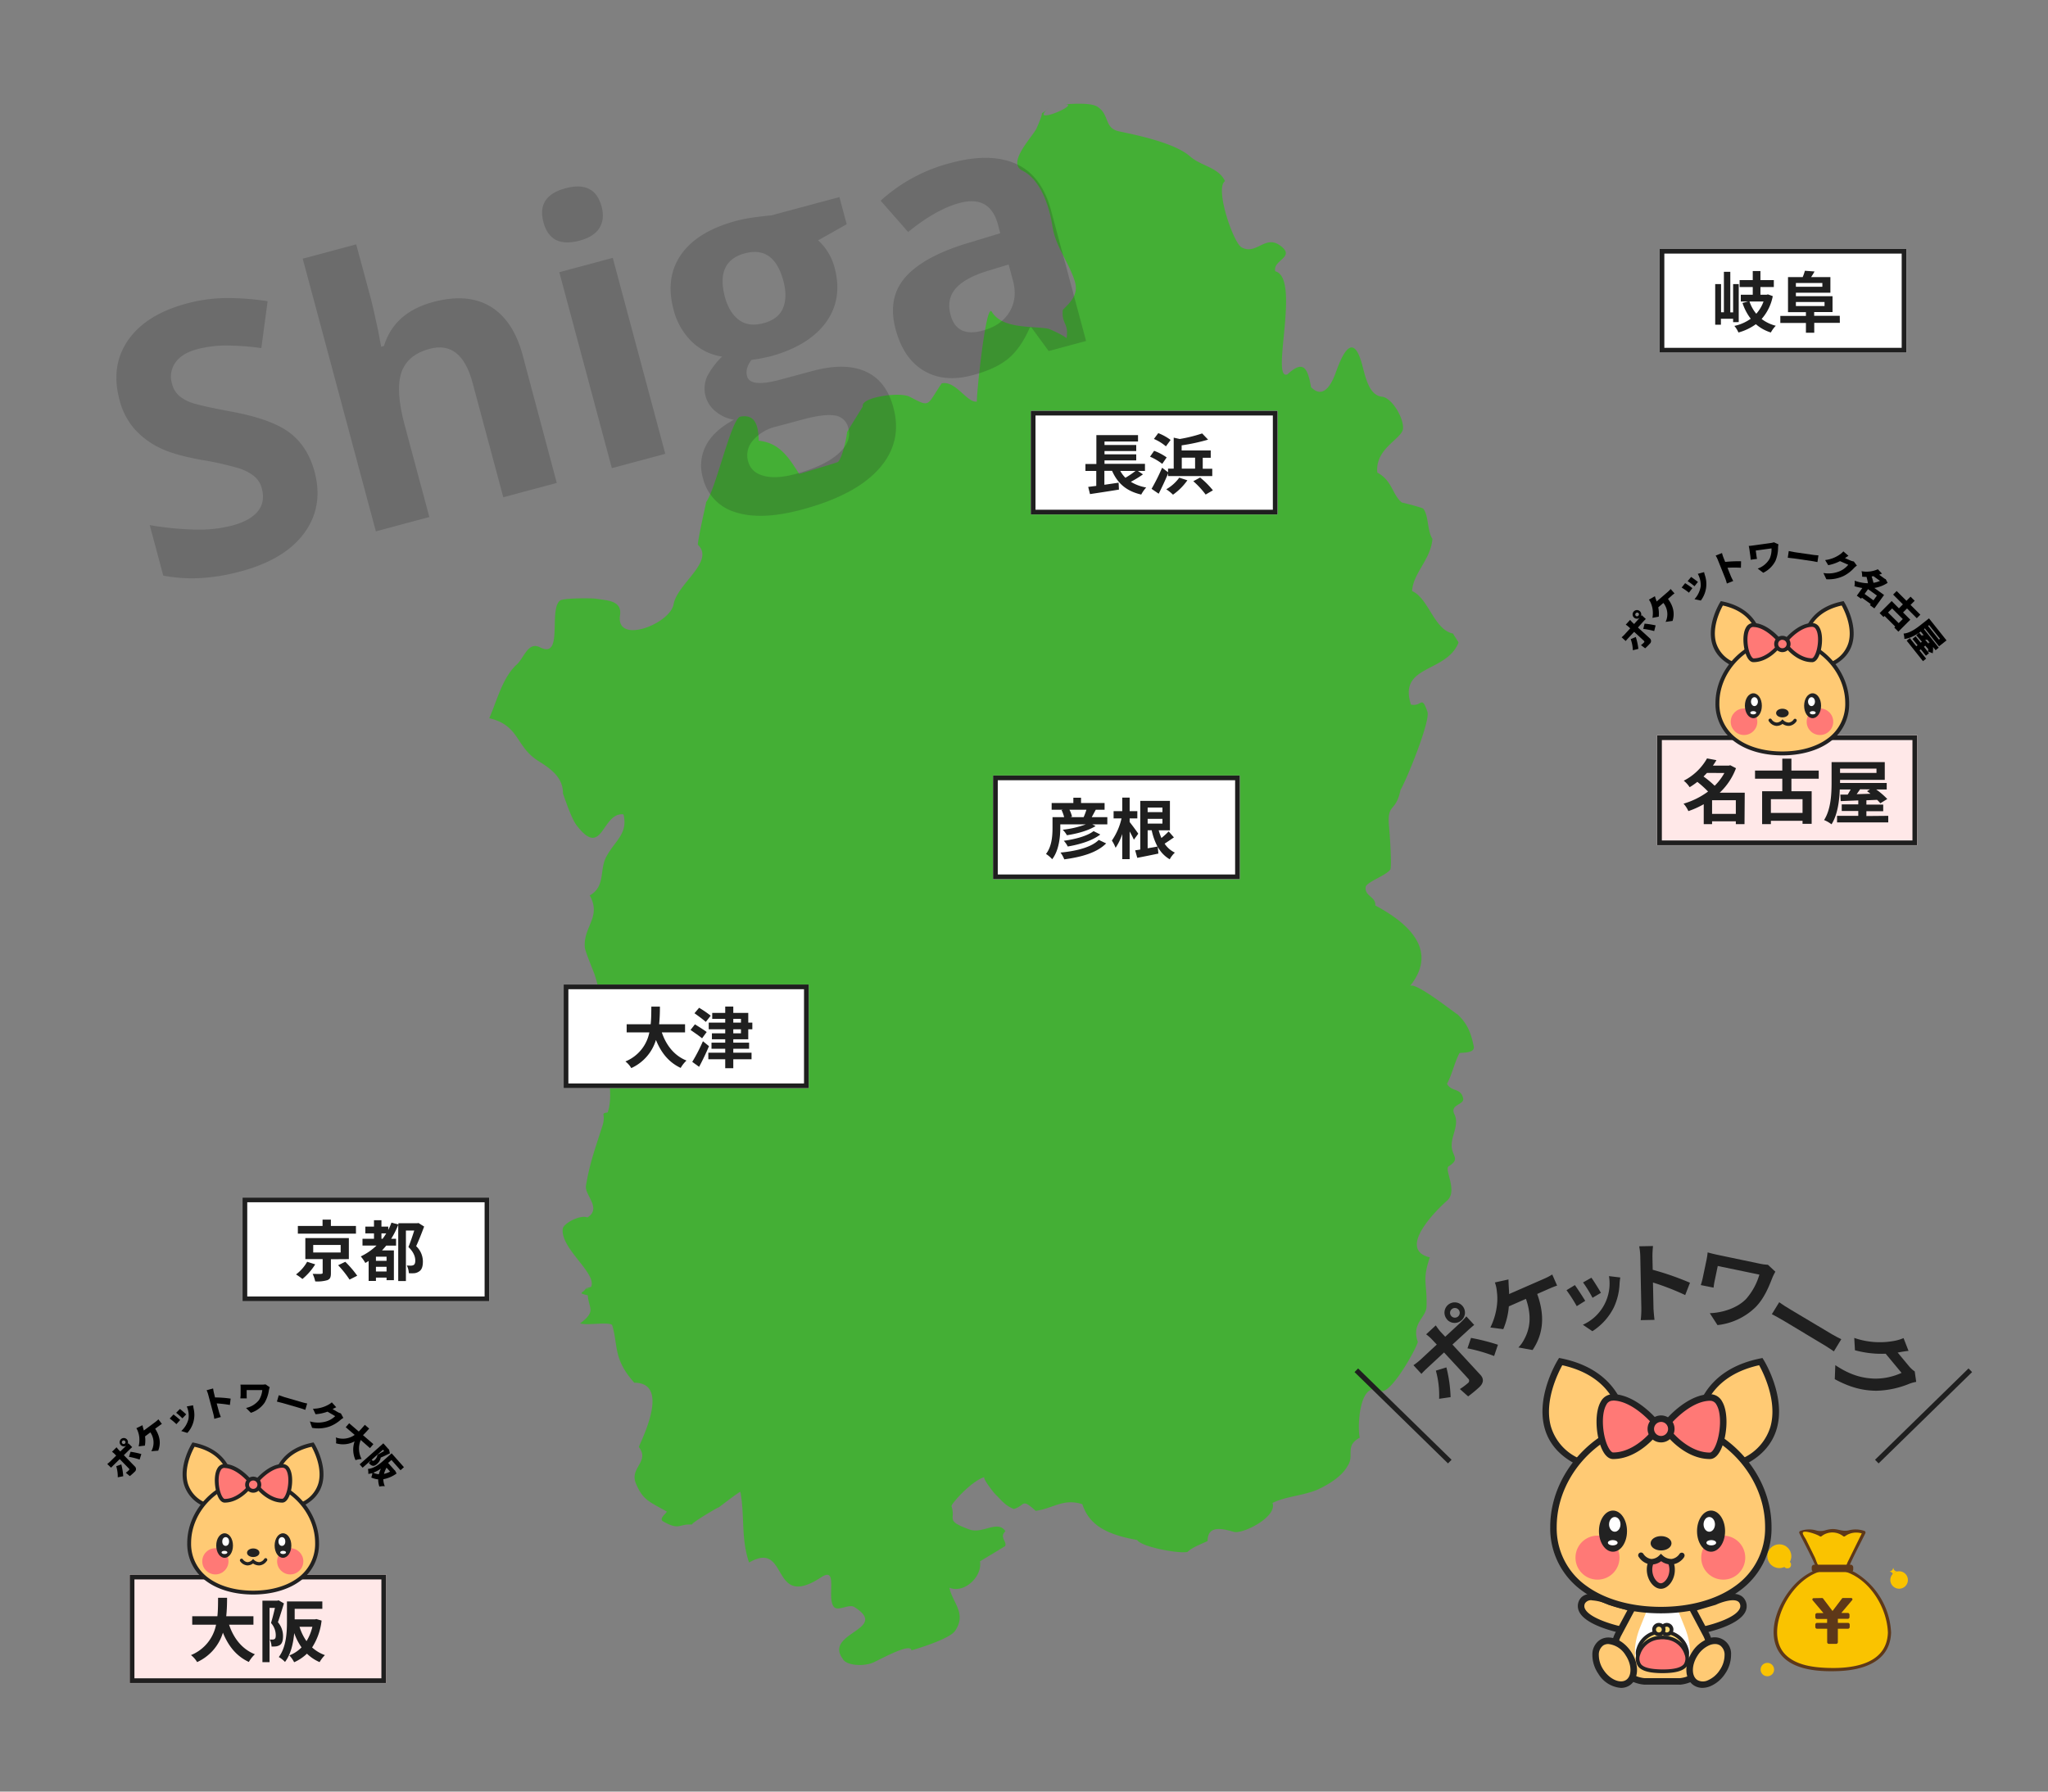 <svg xmlns="http://www.w3.org/2000/svg" viewBox="0 0 800 700"><rect x="0" y="0" width="800" height="700" fill="#808080" stroke="none"/><g id="滋賀"><path d="M575.66,408.75c-1.27-6.28-3-9.22-6.33-12.44-.47,0-16.35-12.83-18.51-11.08,11.85-14.87-2.56-25.54-13.58-31.44.19-3.53-4-3.44-3.8-7.07.07-2.05,7.84-4.48,9.66-7,.66-1.37-.28-14.53-.47-16.31-1-10.06,2.56-5.52,4.44-14.77,2.45-4.08,11.95-27.5,10.48-30.66-2.32-6.64-2.1-1.7-6.41-2.7-5-15.65,13.82-12.22,18.59-24.2,0-.32-1.94-3-2.12-3.54-7.43-1.41-9.54-13.79-16-16.6.33-7,7.25-12.2,7.94-20.39-2.11-3.21-1.43-9.24-3.62-11.81-.42-.37-5.53-1.78-8.3-2.39-3.82-3-3.64-8.51-9.62-11.71-.92-9.17,9-12.88,10-16.8.63-4.11-4.2-12.43-8.17-12.84-5.53-.58-6.64-8.94-8.14-13.85-3.71-12.05-8-.72-9.57,3.46-.86,2.3-4.15,12.58-10,6.66-1.31-7.51-3-10.79-9.22-5-6.78,2.68,5.35-37.64-4.76-40.28-1.11-4.48,8.29-5.44,1.85-10.09-5.83-4.25-9.41,4-15.09.68-3.21-1.91-10.46-23.07-6.39-25.81-2.57-5.46-9.24-5.81-13.59-9.61-5.91-5.27-20.46-8.3-27.77-9.83-5.91-1.23-3.64-6.43-8.39-9.58-2.64-1.77-9.91-1.14-13.15-1,7.56-.44-14.15,8.71-6.18,1.63A13.52,13.52,0,0,1,407,44.24c0,.64-.46,2.25-2.13,5.95-1.4,3.09-11.73,13.43-5.53,16.46,6.82,3.33,10.45,13.23,11.76,21.78,1.21,7.78,5.87,13.12,8.55,20.86,1.75,5-.51,7.95-4.48,11.73-.63,5.72,2.44,5.14,1.43,11.14-1-1.12-6.62-3.64-7.17-3.75-6.4-1.1-18,.15-22-6.6-2.39-4.06-6.21,34.48-5.81,35.08-3.86.67-8.27-8.32-13.77-7.1-6,8.78-4.26,9.54-12.53,5.22-3.8-2-19.21.13-18.31,3.83.12-.13-5.78,9.27-6.13,10-.13,2-1.81,9.92-3.53,11.64-.23.24-12.8,3.95-15.15,4.71-4.16-6.46-7.63-12.15-15.83-13-.09-6.35-1.6-10.5-7.27-9.38-3.56,1.22-9.44,28.08-13.22,33.29-1,4.74-2.77,12.27-3.32,16.7,6.88,6.51-8,15.21-9.44,23.29-1.34,7.7-22.63,15.93-20.93,4.38.9-5.93-5-5.82-9.55-6.56-1.43-.22-12.53-.31-13.88.74-4.57,3.56,1.47,23-7.81,18.27-4.67-2.38-6.21,4.09-9.09,6.71-5.55,5.05-7.66,13.94-10.75,21,11.9,2.74,10.19,11,19.08,16.63,4.65,2.93,9.82,6.35,9.71,12.77.82,2.21,3.27,9.71,5.29,12.37,10.28,13.53,9.82-5.13,18.34-4.22,1.91,7.56-3.38,10.32-6.7,16.56-2.74,5.13-.25,11.63-6.45,15.11,4.65,8.51-2.54,12.07-1.94,20.25.12,1.63,3.12,8.66,3.83,10.7,2.38,6.89,2.49,14.42,4.94,21.83,6.93,8.3,4-.45,1.11,13.43-1.15,5.56,1.25,11.74-.93,18.56-3.21.54-.53.51-2.07,5.28-2.92,9.08-5,14.72-6.44,23.43-.59,3.53,6.32,8.81.56,12.36-2.46-1.13-8.57,1.79-9.56,4.11-1.43,7.77,13.48,17.65,11,23a20.18,20.18,0,0,1-2.35.61c1.75.17,2.85.19.23.19a4,4,0,0,1-1.41,1.28c-.07.17-.13.35-.2.51a13.06,13.06,0,0,0,2.45.68c.36,5.26,3.43,6.17-3,11,2.91.88,10.81-.68,12.49.6,2.47,7.92.25,13.15,8.67,22.58,13.56,0,4,19.95,1.77,25.09,4.46,5.81-3.78,8.1-1.1,14.35s4.8,6.87,12,10.87c.22.5-3.31,2.79-1.41,3.86,6.5,3.7,6,.9,11.27,1.25.09-.93,11.66-7.63,10.35-6.63,1.39-1,7.71-5.92,8.56-6.18,1.76,9.17.18,18.36,3.41,27.64,15.83-9.11,8,18.94,28.09,5.81,6.93-4.61,2.09,7.82,5,11.46,1.61,2,5.86-1.22,8,.11,14.11,8.78-12,10-4.52,20.22,1.3,2.69,8.14,3.11,11.91,1.48,2.44-1.06,14.69-7.92,14.92-4.77,2.61-.71,15-4.51,17.08-7.62,4.62-6.86-1-10.83-2.22-16.84,5.89,2.41,13-4.54,11.92-10.3,0,0,10.32-6.22,9.86-6,.77-1.76-2.41-3.46.1-5.79-3.16-4.58-8.88,1.23-14.07-.67-9.75-3.58-5.18-3.82-7-9.08-.27-.77,7.83-10,12.93-11.4-1.1.15,3.46,6,4.21,6.73,2.36,2.29,3.7,4.36,7.22,5.75,4.59-1.41,2.87-4.4,8.52.72,6.71-.86,10.72-5,18.22-2.61,2.61,7.83,8.77,11.74,21.42,14,1.59,2.66,16,5.4,19.65,4.67,2.13-2,5.5-3.1,7.88-4.28-.05-6.86,6.94-4.42,10.35-3.55s16.92-5.81,15-11.32c5.35-2.67,12.41-2.82,18.07-5.43,4-1.86,9.27-5.19,11.22-9,2.93-4.16-1.29-7.77,4.8-11.08-1-3.53-.4-22.76,8-18.29,3.78,2,13.81-15.93,14.68-19.1-2.63-7.25,3.25-9.57,3.38-13.76.31-9.3-1.81-10.19,1.3-19.28-12.77-3.06,2-18,6.73-22.17,4.34-3.82-1.25-12.18.63-13.41,5.15-3.32.57-3.88,1.24-9.35.39-3.52,2.78-7.36,1-11-1.94-3.85,3.92-3.63,3.42-6.17-.84-4.19-4.53-2.46-6.31-5.72,2.17-4.13,2.71-7.79,4.86-12C571.16,411.18,576.37,411.62,575.66,408.75Z" fill="#44af35"/><g id="名古屋"><g id="長方形_1330-4" data-name="長方形 1330-4"><rect x="647.27" y="287.25" width="101.69" height="43.02" fill="#ffe8e8"/><rect x="648.24" y="288.23" width="99.73" height="41.07" fill="#ffe8e8" stroke="#1f1f1f" stroke-width="1.84"/></g><g id="弘前" style="isolation:isolate"><g style="isolation:isolate"><path d="M681.45,322h-3.39v-1.1h-9.28V322h-3.26v-7.78a34.76,34.76,0,0,1-6,2.69,10.45,10.45,0,0,0-1.89-2.9,30.54,30.54,0,0,0,9.58-4.74,38.16,38.16,0,0,0-4.19-3.78,26.58,26.58,0,0,1-3,2.08,11.15,11.15,0,0,0-2.3-2.54,21.85,21.85,0,0,0,9.09-8.71l3.67.69c-.41.71-.88,1.42-1.37,2.13h6.22l.54-.16,2.25,1.17a25.38,25.38,0,0,1-6.35,9.56h9.77Zm-14.67-20c-.44.46-.88.93-1.34,1.39a38.65,38.65,0,0,1,4.35,3.62,21.39,21.39,0,0,0,3.8-5Zm11.28,16v-5.34h-9.28V318Z" fill="#1f1f1f"/><path d="M699.77,304.25v4.9h7.91v12.73h-3.56V320.7H691.75V322h-3.42V309.15h7.88v-4.9H685.56v-3.18h10.65v-4.65h3.56v4.65h10.67v3.18Zm4.35,8H691.75v5.37h12.37Z" fill="#1f1f1f"/><path d="M737.6,318.76v2.57h-20v-2.57h8.29v-1.89h-6.46v-2.58h6.46v-1.56l-6.87.28-.14-2.55,2.88,0c.38-.63.79-1.34,1.17-2h-4.27c-.16,4.46-.87,9.94-3.23,13.61a12.44,12.44,0,0,0-2.9-1.67c2.71-4.22,2.93-10.38,2.93-14.73v-7.91h20.78v6.95H718.77v1.21H737v2.54h-4.11a29.93,29.93,0,0,1,4.33,3.72l-2.71,1.67a14.9,14.9,0,0,0-1.26-1.34l-4.19.17v1.69h6.57v2.58h-6.57v1.89Zm-18.83-18.45V302H733v-1.69Zm7.83,8.07c-.44.66-.91,1.31-1.34,1.92l5.39-.17a15.18,15.18,0,0,0-1.34-1l1.17-.71Z" fill="#1f1f1f"/></g></g></g><g id="グループ_1737" data-name="グループ 1737"><g id="グループ_1736" data-name="グループ 1736"><g id="グループ_1737-2" data-name="グループ 1737"><g id="立ち"><path d="M687.55,251.31s.34-12.49-15-15.59c0,0-10.14,16.32,4,23.56Z" fill="#ffca74"/><path d="M676.63,260.17l-.42-.21c-3.91-2-6.4-4.87-7.41-8.52-2.11-7.58,2.9-15.78,3.12-16.12l.28-.45.52.1c8.21,1.66,12,6,13.76,9.35a15.51,15.51,0,0,1,1.83,7v.38ZM673,236.58c-1,1.79-4.34,8.49-2.68,14.46a12,12,0,0,0,6.23,7.34l10.28-7.46C686.7,248.9,685.66,239.4,673,236.58Zm14.6,14.73Zm0,0Z" fill="#222"/><path d="M704.81,251.31s-.34-12.49,15-15.59c0,0,10.14,16.32-4,23.56Z" fill="#ffca74"/><path d="M715.73,260.17l-11.67-8.46v-.38c0-.13-.18-13.17,15.59-16.36l.52-.1.28.45c.21.34,5.23,8.54,3.12,16.12-1,3.65-3.51,6.52-7.41,8.52Zm-10.15-9.25,10.28,7.46a12,12,0,0,0,6.23-7.34c1.66-6-1.69-12.67-2.68-14.46C706.7,239.4,705.66,248.9,705.58,250.92Z" fill="#222"/><path d="M721.56,274.73c0,12.77-11.35,19.64-25.35,19.64s-25.34-6.87-25.34-19.64,11.35-25,25.34-25S721.56,262,721.56,274.73Z" fill="#ffca74"/><path d="M696.21,295.13c-7.22,0-13.75-1.84-18.36-5.17a18.09,18.09,0,0,1-7.74-15.23c0-13.73,12.2-25.77,26.1-25.77s26.11,12,26.11,25.77A18.09,18.09,0,0,1,714.58,290C710,293.29,703.44,295.13,696.21,295.13Zm0-44.65c-13.09,0-24.58,11.33-24.58,24.25a16.63,16.63,0,0,0,7.11,14c4.36,3.15,10.57,4.88,17.47,4.88s13.12-1.73,17.48-4.88a16.63,16.63,0,0,0,7.11-14C720.8,261.81,709.31,250.48,696.21,250.48Z" fill="#222"/><ellipse cx="696.25" cy="278.6" rx="2.03" ry="1.25" fill="#222"/><path d="M696.25,280.29c-1.38,0-2.46-.74-2.46-1.69s1.08-1.69,2.46-1.69,2.46.74,2.46,1.69S697.63,280.29,696.25,280.29Zm0-2.51c-.91,0-1.59.44-1.59.82s.68.82,1.59.82,1.59-.43,1.59-.82S697.16,277.78,696.25,277.78Z" fill="#222"/><circle cx="681.26" cy="281.99" r="5.19" fill="#ff7976"/><circle cx="710.92" cy="281.99" r="5.19" fill="#ff7976"/><path d="M694.06,283.62h-.18a3.87,3.87,0,0,1-2.83-1.72.65.65,0,1,1,1-.8A2.62,2.62,0,0,0,694,282.3a2.73,2.73,0,0,0,1.82-.76l.45-.47.47.45a3.13,3.13,0,0,0,2.06.78,2.67,2.67,0,0,0,1.87-1.21.66.66,0,0,1,.92-.12.66.66,0,0,1,.12.92,4,4,0,0,1-2.82,1.72,4.1,4.1,0,0,1-2.58-.78A3.86,3.86,0,0,1,694.06,283.62Z" fill="#222"/><ellipse cx="708.05" cy="275.74" rx="2.87" ry="4.42" fill="#222"/><path d="M708.05,280.6c-1.86,0-3.31-2.14-3.31-4.86s1.45-4.86,3.31-4.86,3.31,2.14,3.31,4.86S709.9,280.6,708.05,280.6Zm0-8.84c-1.32,0-2.44,1.82-2.44,4s1.12,4,2.44,4,2.43-1.82,2.43-4S709.37,271.76,708.05,271.76Z" fill="#222"/><ellipse cx="707.62" cy="274.14" rx="1.35" ry="1.74" fill="#fff"/><ellipse cx="708.1" cy="278.48" rx="1.15" ry="0.63" fill="#fff"/><ellipse cx="684.91" cy="275.74" rx="2.87" ry="4.42" fill="#222"/><path d="M684.91,280.6c-1.86,0-3.31-2.14-3.31-4.86s1.45-4.86,3.31-4.86,3.31,2.14,3.31,4.86S686.77,280.6,684.91,280.6Zm0-8.84c-1.32,0-2.44,1.82-2.44,4s1.12,4,2.44,4,2.44-1.82,2.44-4S686.23,271.76,684.91,271.76Z" fill="#222"/><ellipse cx="685.33" cy="274.14" rx="1.35" ry="1.74" fill="#fff"/><ellipse cx="684.86" cy="278.48" rx="1.15" ry="0.63" fill="#fff"/><path d="M698,249.92s4.72-5.66,9.8-5.74S711,258,707.78,258c-5.38,0-9.46-5.1-9.46-5.1Z" fill="#ff7976"/><path d="M707.78,258.72c-5.68,0-9.88-5.16-10-5.38l-.14-.17-.41-3.49.21-.25c.2-.24,5-5.93,10.38-6a3.2,3.2,0,0,1,2.9,1.73c1.69,2.87,1.11,8.9-.56,11.83-.82,1.44-1.72,1.74-2.33,1.74Zm-8.72-6.18c.72.84,4.3,4.66,8.72,4.66h0c.22,0,.59-.26,1-1,1.43-2.5,2-7.94.58-10.29a1.69,1.69,0,0,0-1.57-1c-4.1.06-8.07,4.17-9,5.22Z" fill="#222"/><path d="M694.73,249.92s-4.72-5.66-9.8-5.74-3.18,13.78,0,13.78c5.38,0,9.46-5.1,9.46-5.1Z" fill="#ff7976"/><path d="M684.93,258.72h0c-.61,0-1.5-.3-2.33-1.74-1.67-2.93-2.25-9-.56-11.83a3.22,3.22,0,0,1,2.9-1.73c5.37.08,10.18,5.77,10.38,6l.21.25-.41,3.49-.14.17C694.81,253.56,690.61,258.72,684.93,258.72Zm0-13.77a1.66,1.66,0,0,0-1.52,1c-1.39,2.35-.86,7.79.57,10.29.41.72.79,1,1,1h0c4.44,0,8-3.82,8.73-4.66l.28-2.37c-1-1-4.93-5.16-9-5.22Z" fill="#222"/><circle cx="696.25" cy="251.62" r="2.42" fill="#ff7976"/><path d="M696.25,254.8a3.19,3.19,0,1,1,3.18-3.18A3.19,3.19,0,0,1,696.25,254.8Zm0-4.84a1.66,1.66,0,1,0,1.66,1.66A1.66,1.66,0,0,0,696.25,250Z" fill="#222"/></g></g><path d="M639.83,245.18l4.63,4.23a1.39,1.39,0,0,1-.06,2.15,20.57,20.57,0,0,1-1.76,1.74L641,252.06a9.23,9.23,0,0,0,1.15-1c.24-.26.25-.43,0-.68s-3.27-3-3.81-3.51L636,249.35c-.29.31-.7.78-.95,1.11L633.45,249a14.53,14.53,0,0,0,1.07-1l2.29-2.51-.68-.63a9.85,9.85,0,0,0-1.07-.8l1.71-1.87a9.87,9.87,0,0,0,.89,1l.67.62,2-2.25.24-.26a1.69,1.69,0,1,1,.31-.38c.16-.21.31-.4.41-.56l1.61,1.48c-.35.33-.78.78-1.06,1.08Zm-.84,3.7a24.28,24.28,0,0,1,1,4.64l-2.16.54a14.15,14.15,0,0,0-.84-4.34Zm1-8.35a.68.68,0,1,0-1-.91.69.69,0,0,0,0,1A.68.68,0,0,0,640,240.53Zm2.43,3.14a33.57,33.57,0,0,1,4.31.68l-.56,2.22a28.79,28.79,0,0,0-4.28-.85Z"/><path d="M651.5,231.24a10.52,10.52,0,0,0,1.1-1.11l1.5,1.72c-.48.34-1,.77-1.21,1L651.56,234c2.11,2.83,2.72,5.66,1.78,8.6l-2.72.38a6,6,0,0,0,.54-1.57,7.07,7.07,0,0,0-1.4-5.84l-2,1.73a12.4,12.4,0,0,1,.19,3.64l-2.46.46a10.56,10.56,0,0,0,0-3.68,9.28,9.28,0,0,0-.59-2,6.36,6.36,0,0,0-.79-1.42l2.34-1.35c.1.4.3,1,.4,1.26s.18.5.28.8Z"/><path d="M661.09,229.8l-1.35,1.77a25.92,25.92,0,0,0-2.84-2l1.35-1.72A33,33,0,0,1,661.09,229.8Zm2.17-2.43-1.35,1.69a25.66,25.66,0,0,0-2.67-2l1.36-1.65C661.17,225.8,662.73,226.94,663.26,227.37Zm2.4-3.83c.12.56.22.89.32,1.22a10.7,10.7,0,0,1-1.59,9.88l-2.49-.53a9.59,9.59,0,0,0,2.43-5,9.12,9.12,0,0,0-1.12-4.91Z"/><path d="M680.05,221.83a46,46,0,0,0-5.25,0l1.32,3.29c.14.35.63,1.33.92,1.88l-2.49,1a15.53,15.53,0,0,0-.62-2L671,218.68a9.28,9.28,0,0,0-.82-1.6l2.48-1a14.42,14.42,0,0,0,.54,1.72l.7,1.75a48.65,48.65,0,0,1,6.21-.25Z"/><path d="M694.7,212.68a9.26,9.26,0,0,0-.14,1.12,13.6,13.6,0,0,1-1,5.3,10.47,10.47,0,0,1-4.79,4.69l-2.17-1.64a8.64,8.64,0,0,0,4.68-3.89,9.12,9.12,0,0,0,.72-4l-6.16.85.28,2c0,.2.11.78.23,1.25l-2.51.34a12.65,12.65,0,0,0-.09-1.27l-.4-2.87a10.8,10.8,0,0,0-.25-1.26c.49,0,1.18-.11,1.85-.2l6.43-.89a9.79,9.79,0,0,0,1.57-.33Z"/><path d="M698.73,215.31c.55.12,1.72.35,2.41.45l7.45,1.08c.63.09,1.33.13,1.74.16l-.39,2.61c-.36-.07-1.13-.25-1.71-.33l-7.44-1.09c-.8-.12-1.86-.23-2.44-.27Z"/><path d="M725.35,221a6.17,6.17,0,0,0-1,.81,14.33,14.33,0,0,1-4.06,3.17,13.72,13.72,0,0,1-6.87,1.34l-1.16-2.44a11.48,11.48,0,0,0,6.62-.81,8.87,8.87,0,0,0,3.1-2.41l-3.23-1.42a17.31,17.31,0,0,1-4.6,1.59l-1.21-2a12.7,12.7,0,0,0,5.77-2.2,7.06,7.06,0,0,0,1.35-1.2l2,1.74a14.34,14.34,0,0,0-1.35.9l2.09.91a5.52,5.52,0,0,0,1.35.4Z"/><path d="M732.18,237.71l-1.74-1.25.32-.44-3.46-2.5-.3.43-1.68-1.21,2.16-3a20,20,0,0,1-3.09-.7,7.15,7.15,0,0,0,.08-2.16,15.82,15.82,0,0,0,5.2,1,21.35,21.35,0,0,0-.56-2.49,16.63,16.63,0,0,1-1.71-.07,6.74,6.74,0,0,0-.24-2.14,10.71,10.71,0,0,0,6.38-.77l1.61,1.71c-.37.17-.74.3-1.11.43l2.25,1.62.33.13.73,1.43a13.27,13.27,0,0,1-5.18,2l3.79,2.74Zm-.36-3.15,1.35-1.87-3.46-2.5-1.35,1.87Zm0-9.44-.71.12a21.4,21.4,0,0,1,.71,2.47,10,10,0,0,0,2.55-.75Z"/><path d="M744.93,237.73l-1.55,1.56,2.83,2.83-4.66,4.68-1.6-1.61.37-.37-4.16-4.15-.41.41-1.52-1.52,4.7-4.72,2.84,2.85,1.55-1.56-3.82-3.82,1.38-1.39,3.83,3.82,1.61-1.61,1.6,1.6-1.61,1.61,3.82,3.82-1.38,1.39Zm-1.66,4.14-4.16-4.15-1.6,1.6,4.16,4.15Z"/><path d="M752.39,257.33l-1.22,1-6.36-8,1.22-1,2.53,3.17.5-.4-2-2.47,1.22-1,2,2.48.46-.37-2.2-2.54,1.16-1,.9,1.09.83-.11-1.13-1.42c-1.84,1.32-4.22,2.7-6.39,2.88a8.5,8.5,0,0,0-.33-2.09c2.5-.18,5-2.05,6.73-3.41l3.2-2.54,6.85,8.61-2.93,2.32-5.54-7-.28.22-.06.05,5.77,7.25-1.22,1-1-1.26a13,13,0,0,1-.13,2.45l-1.88-.71a6.16,6.16,0,0,0,.15-.88l-1.18-1.38-.53.42,2,2.51-1.22,1-2-2.51-.51.41Zm.46-7.37-.83,0,1.34,1.57c0-.18,0-.36,0-.54l.5.2Zm.71-5.72-.41.33,4.25,5.34.41-.32Z"/></g></g><g id="長浜"><g id="長方形_1330-4-2" data-name="長方形 1330-4"><rect x="402.65" y="160.5" width="96.42" height="40.5" fill="#fff"/><rect x="403.57" y="161.42" width="94.56" height="38.66" fill="none" stroke="#1f1f1f" stroke-width="1.84"/></g><g id="弘前-2" data-name="弘前" style="isolation:isolate"><g style="isolation:isolate"><path d="M446.47,185.34a41.9,41.9,0,0,1-4.74,2.91,17.14,17.14,0,0,0,6,2.22,13.59,13.59,0,0,0-1.94,2.76c-5.82-1.34-9.25-4.41-11.39-9.28h-3v5.46l5.56-.82.13,2.7c-3.94.65-8.19,1.29-11.31,1.76l-.7-2.81c.93-.11,2-.26,3.15-.39V184H424v-2.71h4.27V170h16.27v2.5H431.45v1.36h12.39v2.37H431.45v1.29h12.39v2.37H431.45v1.34h15.8V184h-2.76ZM437.61,184a12.13,12.13,0,0,0,2,2.68,35.81,35.81,0,0,0,3.95-2.68Z" fill="#1f1f1f"/><path d="M454,181.24a21.68,21.68,0,0,0-4.77-2.81l1.6-2.29a20.47,20.47,0,0,1,4.9,2.58Zm2.32,3.66c-1.11,2.68-2.45,5.54-3.71,8L449.83,191a78.91,78.91,0,0,0,4.12-8.25l2.32,1.78V183.1h2.21V171l2.35.52a57.39,57.39,0,0,0,8.76-2.17l2.32,2.42A73.83,73.83,0,0,1,461.58,174v2h11.36v2.86h-3.12v4.28h3.72V186H456.27Zm-.88-10.51a18.55,18.55,0,0,0-4.69-2.89l1.7-2.27a20.41,20.41,0,0,1,4.82,2.66Zm8.38,13.27a23.07,23.07,0,0,1-5.62,5.62,17.12,17.12,0,0,0-2.63-2.11,16.22,16.22,0,0,0,5.08-4.54Zm-2.19-4.56h5.2v-4.28h-5.2Zm7.16,3.48a31.73,31.73,0,0,1,5,5l-2.84,1.65a32.17,32.17,0,0,0-4.82-5.21Z" fill="#1f1f1f"/></g></g></g><g id="mie" opacity="0.2" style="isolation:isolate"><g style="isolation:isolate"><path d="M122.86,184.25q3.63,13.56-4,24T93.77,223.32q-16,4.29-30,1.57l-5.28-19.72a121.34,121.34,0,0,0,18.86,1.77,52,52,0,0,0,13.33-1.6q7-1.86,10-5.54t1.6-8.94a9,9,0,0,0-3-4.8,18.89,18.89,0,0,0-6-3.12,126.91,126.91,0,0,0-14.8-3.3q-10.33-1.86-16-4.6a32.19,32.19,0,0,1-9.81-7.28,27.26,27.26,0,0,1-6-11.59q-3.57-13.29,3.4-23.3t22.86-14.28a60.85,60.85,0,0,1,15.39-2.14,104.56,104.56,0,0,1,16.22,1.23L102.08,136a103.65,103.65,0,0,0-14.49-1,44.5,44.5,0,0,0-10.65,1.46q-6,1.62-8.49,5.29a9.56,9.56,0,0,0-1.26,8.19,9.33,9.33,0,0,0,2.62,4.55A14.91,14.91,0,0,0,75,157.4q3.38,1.18,15.34,3.41,15.84,2.94,22.85,8.29T122.86,184.25Z" fill="#1d1e1e"/><path d="M217.49,188.68l-20.89,5.6-12-44.72q-4.44-16.58-16.77-13.27-8.76,2.36-11.07,9.36T158.05,166l9.66,36-20.89,5.6L118.25,101.07l20.89-5.6L145,117.18q.67,2.53,2.71,12l1.17,6.29,1.1-.29q4-13.09,19.18-17.18,13.49-3.62,22.42,1.77t12.57,18.95Z" fill="#1d1e1e"/><path d="M212.27,86.8q-2.73-10.2,8.63-13.25T235,80.7q1.31,4.86-.81,8.33t-7.8,5Q215,97.08,212.27,86.8Zm47.61,90.51L239,182.91l-20.52-76.56,20.88-5.6Z" fill="#1d1e1e"/><path d="M327.9,77l2.84,10.61-11.16,6.3A21.68,21.68,0,0,1,326,104.54q3.3,12.33-3.45,21.52t-22,13.28l-3.82.8-3.17.48q-2.56,3.33-1.75,6.35,1.22,4.51,12.71,1.43l13-3.49q12.6-3.37,20.65.26T349,159.29q3.6,13.43-5.61,23.82t-30.17,16q-16,4.29-26,1a18.34,18.34,0,0,1-12.65-13.38A17,17,0,0,1,275.8,174q3.06-5.82,10.89-10a14.47,14.47,0,0,1-6.82-3A11.41,11.41,0,0,1,276.28,147a30.49,30.49,0,0,1,5.79-7.68,21.32,21.32,0,0,1-11.79-5.79A26.34,26.34,0,0,1,263.12,121q-3.36-12.53,2.95-21.56T287.52,86.3a60.27,60.27,0,0,1,7.79-1.47q4.57-.6,5.88-.66Zm-44.78,38.87q1.67,6.24,5.49,9.1t9.63,1.31q5.89-1.58,7.66-6c1.17-2.9,1.21-6.44.09-10.59Q302.28,95.92,290.92,99T283.12,115.88Zm9.11,64.36c.77,2.87,2.75,4.76,6,5.66s7.29.69,12.27-.64q11.22-3,16.77-7.8t4.11-10.13a6.17,6.17,0,0,0-5.36-5q-4.22-.63-12.09,1.48l-10.82,2.9a17,17,0,0,0-8.89,5.28A8.63,8.63,0,0,0,292.23,180.24Z" fill="#1d1e1e"/><path d="M409.64,137.16l-6.83-9.33-.54.15q-3.5,8.05-8.39,12.12T380,146.57q-11,3-19-1.65t-11.15-16.24q-3.26-12.2,3.71-20.26t24-13.3l13.17-4-.9-3.36q-3.12-11.64-15-8.45-9.18,2.47-20.09,11.33L344,78.42a64.44,64.44,0,0,1,27.46-14.77q15.4-4.14,25.42.37t13.69,18.21l13.68,51ZM394,103.34l-8,2.44q-9,2.72-12.67,6.92t-2,10.37q2.35,8.84,12.5,6.12,7.26-1.95,10.49-7.29t1.37-12.26Z" fill="#1d1e1e"/></g></g><g id="大津"><g id="長方形_1330-4-3" data-name="長方形 1330-4"><rect x="220.17" y="384.66" width="95.73" height="40.5" fill="#fff"/><rect x="221.1" y="385.58" width="93.89" height="38.66" fill="none" stroke="#1f1f1f" stroke-width="1.84"/></g><g id="弘前-3" data-name="弘前" style="isolation:isolate"><g style="isolation:isolate"><path d="M258.52,403.37c1.7,5,4.82,9.07,9.64,11a12.44,12.44,0,0,0-2.27,2.88c-4.66-2.19-7.65-5.95-9.66-10.93a17.75,17.75,0,0,1-9.64,11,9,9,0,0,0-2.29-2.6,15.44,15.44,0,0,0,9.35-11.34h-8.86V400.2h9.38c.26-2.43.23-4.77.26-6.89h3.35c0,2.12-.06,4.49-.31,6.89H267.6v3.17Z" fill="#1f1f1f"/><path d="M274.25,405.68c-1-.85-3.07-2.26-4.51-3.27l1.72-2.19c1.37.85,3.53,2.19,4.59,3Zm2.7,3.07c-1.13,2.68-2.52,5.59-3.86,8.07l-2.68-1.93a67.47,67.47,0,0,0,4.17-8.07Zm-1.24-9.48c-1-.9-3-2.37-4.43-3.38l1.81-2.14a42.39,42.39,0,0,1,4.53,3.09Zm10.73,6.78v1.34h6.18v2.39h-6.18v1.52h7.13v2.56h-7.13v3.5h-3.15v-3.5h-6.6V411.3h6.6v-1.52h-5.36v-2.39h5.36v-1.34h-5.2v-2.32h5.2v-1.58h-6.44v-2.6h6.44v-1.47h-5.08v-2.32h5.08v-2.47h3.15v2.47h5.85v3.79h1.59v2.6h-1.59v3.9Zm0-6.5h3v-1.47h-3Zm0,4.18h3v-1.58h-3Z" fill="#1f1f1f"/></g></g></g><g id="彦根"><g id="長方形_1330-4-4" data-name="長方形 1330-4"><rect x="387.9" y="303.01" width="96.42" height="40.5" fill="#fff"/><rect x="388.83" y="303.93" width="94.56" height="38.66" fill="none" stroke="#1f1f1f" stroke-width="1.84"/></g><g id="弘前-4" data-name="弘前" style="isolation:isolate"><g style="isolation:isolate"><path d="M432.55,319.27v2.81h-5.9l1.32.67c-2.86,1.8-7.27,3-11.21,3.58a9.72,9.72,0,0,0-1.63-2.14,37.54,37.54,0,0,0,9.05-2.11h-10v1.26c0,3.58-.51,8.94-3.17,12.37a11.21,11.21,0,0,0-2.42-2.06c2.35-3,2.55-7.32,2.55-10.33v-4.05h4.54a14.63,14.63,0,0,0-1-2.76l.52-.13H410.8v-2.63h8.48v-2.08h3v2.08h9.2v2.63h-3.45c-.54,1-1.11,2.06-1.57,2.89Zm-.46,10.26c-3.61,3.63-9.53,5.31-16.36,6.23a11.18,11.18,0,0,0-1.47-2.65c6.21-.59,12.08-2.06,14.94-4.95Zm-2.29-3.48c-3.07,2.39-7.89,3.86-12.71,4.69a9.11,9.11,0,0,0-1.55-2.24c4.36-.57,9.21-1.86,11.63-3.77Zm-6.5-6.78a24.9,24.9,0,0,0,1.08-2.89h-6.62a11.51,11.51,0,0,1,1,2.71l-.7.18Z" fill="#1f1f1f"/><path d="M442.92,328.08c-.36-.82-1-2.06-1.65-3.22v10.83h-2.89v-9.82a21.93,21.93,0,0,1-2.6,5.38,14.53,14.53,0,0,0-1.45-2.83,25.12,25.12,0,0,0,3.77-8.66H435v-2.84h3.38v-5.28h2.89v5.28h3v2.84h-3v1.42c.74.9,2.91,3.84,3.37,4.56Zm15.64-.9c-1.21.83-2.47,1.7-3.63,2.45a9.91,9.91,0,0,0,4,3.5,10,10,0,0,0-2,2.61,12.3,12.3,0,0,1-4.69-4.9l.26,2.66c-2.86.61-5.88,1.21-8.25,1.67l-.83-2.94c.62-.08,1.29-.18,2-.31v-19H457v11.5h-4.38a21.73,21.73,0,0,0,1.06,3,28.38,28.38,0,0,0,2.83-2.57ZM448.3,315.53v1.78h5.78v-1.78Zm5.78,6.26v-1.85H448.3v1.85Zm-5.78,9.64c1.24-.2,2.55-.43,3.84-.67a24.53,24.53,0,0,1-2.26-6.36H448.3Z" fill="#1f1f1f"/></g></g></g><g id="岐阜"><g id="長方形_1330-4-5" data-name="長方形 1330-4"><rect x="648.29" y="97.24" width="96.42" height="40.5" fill="#fff"/><rect x="649.21" y="98.16" width="94.56" height="38.66" fill="none" stroke="#1f1f1f" stroke-width="1.84"/></g><g id="弘前-5" data-name="弘前" style="isolation:isolate"><g style="isolation:isolate"><path d="M677,125.87v-1.32h-4.77v2.32H670V111h2.29v11h1.11V106.2h2.5v15.85H677V111h2.19v14.85Zm15.49-10.16a18.84,18.84,0,0,1-4.36,8.92,15.42,15.42,0,0,0,5.54,2.65,11.28,11.28,0,0,0-1.93,2.63,16.1,16.1,0,0,1-5.85-3.24,21,21,0,0,1-6.81,3.24,10,10,0,0,0-1.59-2.57,17.08,17.08,0,0,0,6.39-2.81,20.67,20.67,0,0,1-3.22-6.16l2.19-.57H680v-2.65h4.67v-3h-5.13v-2.71h5.13v-3.55h3v3.55h5.23v2.71h-5.23v3h2.44l.49-.13Zm-9.1,2.09a15,15,0,0,0,2.65,4.79,14.39,14.39,0,0,0,2.84-4.79Z" fill="#1f1f1f"/><path d="M718.69,126.15h-10V130h-3.25v-3.81h-10v-2.76h10v-1.47h-7V108.26h5.74a21,21,0,0,0,.86-2.47l3.76.28a22.13,22.13,0,0,1-1.34,2.19H715v6.11H701.52v1.37h14.31v6.18h-7.17v1.47h10Zm-17.17-15.57v1.47h10.34v-1.47Zm0,9h11.19V118H701.52Z" fill="#1f1f1f"/></g></g></g><g id="京都"><g id="長方形_1330-4-6" data-name="長方形 1330-4"><rect x="94.74" y="467.9" width="96.42" height="40.5" fill="#fff"/><rect x="95.66" y="468.82" width="94.56" height="38.66" fill="none" stroke="#1f1f1f" stroke-width="1.84"/></g><g id="弘前-6" data-name="弘前" style="isolation:isolate"><g style="isolation:isolate"><path d="M123.13,494a23.47,23.47,0,0,1-5,5.72,22.14,22.14,0,0,0-2.5-1.78,15.82,15.82,0,0,0,4.35-4.95Zm15.92-12h-22.7V479H126v-2.47h3.25V479h9.79Zm-9.79,10v5.44c0,1.54-.28,2.31-1.42,2.75a13.92,13.92,0,0,1-4.71.47,12.55,12.55,0,0,0-1-2.94c1.31,0,2.93.08,3.35,0s.56-.1.56-.44v-5.33h-6.77v-8.22h17v8.22Zm-6.91-2.63h10.72v-2.94H122.35Zm12.53,3.63a40.82,40.82,0,0,1,4.66,5.44l-3,1.52a39.76,39.76,0,0,0-4.46-5.62Z" fill="#1f1f1f"/><path d="M165.68,479.23c-.93,2.48-2.06,5.39-3.12,7.66a8.26,8.26,0,0,1,2.63,6c0,1.93-.42,3.19-1.45,3.86a3.94,3.94,0,0,1-1.8.7,13.68,13.68,0,0,1-2.24,0,7.42,7.42,0,0,0-.78-3c.62.05,1.16.05,1.63.05a2.18,2.18,0,0,0,1-.23c.49-.28.67-.9.67-1.75,0-1.42-.59-3.3-2.68-5.29.77-1.85,1.65-4.46,2.27-6.44h-3.25v19.74h-3V478.51a31.29,31.29,0,0,1-2.75,5.49h1.9v2.68h-3.84c-.54.67-1.08,1.26-1.65,1.88h4.64v11.62H151v-1h-4.15v1.31H144v-7.81c-.44.28-.88.54-1.29.77a16.14,16.14,0,0,0-1.78-2.55,23.82,23.82,0,0,0,6.16-4.25h-5.49V484h4.49v-2.11h-3.38v-2.63h3.38v-2.5H149v2.5h2.66v1.31a26.9,26.9,0,0,0,1.26-2.88l2.7.74v-.49H163l.46-.1ZM151,491h-4.15v1.63H151Zm0,5.78v-1.83h-4.15v1.83ZM149.47,484c.49-.67.95-1.37,1.41-2.11H149V484Z" fill="#1f1f1f"/></g></g></g><g id="大阪"><g id="長方形_1330-4-7" data-name="長方形 1330-4"><rect x="50.63" y="615.21" width="100.24" height="42.41" fill="#ffe8e8"/><rect x="51.59" y="616.18" width="98.31" height="40.48" fill="#ffe8e8" stroke="#1f1f1f" stroke-width="1.84"/></g><g id="弘前-7" data-name="弘前" style="isolation:isolate"><g style="isolation:isolate"><path d="M89.48,634.8c1.78,5.26,5,9.5,10.09,11.55a12.66,12.66,0,0,0-2.37,3c-4.89-2.29-8-6.23-10.12-11.44A18.61,18.61,0,0,1,77,649.4a9.62,9.62,0,0,0-2.4-2.73,16.19,16.19,0,0,0,9.8-11.87H75.09v-3.32h9.83c.27-2.54.24-5,.27-7.21H88.7c0,2.21-.06,4.7-.33,7.21H99v3.32Z" fill="#1f1f1f"/><path d="M110.91,626.48c-.71,2.3-1.6,5.24-2.35,7.34a8.32,8.32,0,0,1,2,5.43c0,1.73-.35,2.86-1.19,3.45a3.8,3.8,0,0,1-1.57.57,11.58,11.58,0,0,1-1.72.05,6.9,6.9,0,0,0-.7-2.72c.48,0,.83,0,1.18,0a1.46,1.46,0,0,0,.76-.25c.3-.21.4-.75.4-1.51a7.23,7.23,0,0,0-1.86-4.72c.54-1.7,1.11-4,1.54-5.89h-2.11v21.19h-2.78V625.4h5.86l.46-.13Zm14.71,6.7a24.28,24.28,0,0,1-3.7,10.5,14.89,14.89,0,0,0,5,3,12.89,12.89,0,0,0-2.08,2.73,16.5,16.5,0,0,1-4.94-3.3,17.47,17.47,0,0,1-5,3.35,11.42,11.42,0,0,0-1.86-2.67,13.52,13.52,0,0,0,4.75-3.13,23,23,0,0,1-2.86-5.59c-.36,3.91-1.3,8.26-3.6,11.28a10.45,10.45,0,0,0-2.42-1.92c2.94-3.94,3.18-9.71,3.18-13.87v-7.85h1.22v0h1.8l10.8,0v2.88h-10.8v4.11h7.94l.54-.11ZM117,635.61a19.76,19.76,0,0,0,2.73,5.61,19,19,0,0,0,2.29-5.61Z" fill="#1f1f1f"/></g></g></g><g id="グループ_1737-3" data-name="グループ 1737"><g id="グループ_1736-2" data-name="グループ 1736"><g id="グループ_1737-4" data-name="グループ 1737"><g id="立ち-2" data-name="立ち"><path d="M90.34,579.78s.33-12.31-14.77-15.36c0,0-10,16.09,3.94,23.22Z" fill="#ffca74"/><path d="M79.57,588.52l-.41-.21a13.43,13.43,0,0,1-7.31-8.39c-2.08-7.48,2.87-15.56,3.08-15.9l.27-.44.52.1c8.09,1.63,11.84,5.91,13.56,9.22a15.36,15.36,0,0,1,1.81,6.9v.37ZM76,565.27c-1,1.76-4.29,8.36-2.65,14.25a11.81,11.81,0,0,0,6.14,7.24l10.14-7.36C89.5,577.4,88.47,568.05,76,565.27Zm14.39,14.51Zm0,0Z" fill="#222"/><path d="M107.35,579.78s-.34-12.31,14.77-15.36c0,0,10,16.09-3.94,23.22Z" fill="#ffca74"/><path d="M118.11,588.52l-11.5-8.35v-.37c0-.13-.18-13,15.37-16.12l.51-.1.28.44c.21.34,5.15,8.42,3.08,15.9-1,3.59-3.46,6.42-7.32,8.39Zm-10-9.12,10.13,7.36a11.78,11.78,0,0,0,6.14-7.24c1.64-5.89-1.66-12.49-2.64-14.25C109.22,568.05,108.18,577.4,108.11,579.4Z" fill="#222"/><path d="M123.86,602.87c0,12.59-11.18,19.36-25,19.36s-25-6.77-25-19.36,11.19-24.65,25-24.65S123.86,590.27,123.86,602.87Z" fill="#ffca74"/><path d="M98.88,623c-7.13,0-13.56-1.81-18.11-5.1a17.85,17.85,0,0,1-7.63-15c0-13.54,12-25.41,25.74-25.41s25.73,11.87,25.73,25.41a17.83,17.83,0,0,1-7.63,15C112.43,621.17,106,623,98.88,623Zm0-44c-12.91,0-24.23,11.17-24.23,23.9a16.39,16.39,0,0,0,7,13.79c4.3,3.1,10.42,4.81,17.23,4.81s12.92-1.71,17.22-4.81a16.37,16.37,0,0,0,7-13.79C123.11,590.14,111.79,579,98.88,579Z" fill="#222"/><ellipse cx="98.91" cy="606.69" rx="2" ry="1.23" fill="#222"/><path d="M98.91,608.35c-1.36,0-2.42-.73-2.42-1.66S97.55,605,98.91,605s2.43.73,2.43,1.67S100.28,608.35,98.91,608.35Zm0-2.47c-.89,0-1.56.43-1.56.81s.67.8,1.56.8,1.57-.42,1.57-.8S99.81,605.88,98.91,605.88Z" fill="#222"/><circle cx="84.13" cy="610.03" r="5.12" fill="#ff7976"/><circle cx="113.37" cy="610.03" r="5.12" fill="#ff7976"/><path d="M96.75,611.63h-.17a3.78,3.78,0,0,1-2.8-1.69.65.65,0,0,1,1-.79,2.62,2.62,0,0,0,1.84,1.2,2.66,2.66,0,0,0,1.8-.76l.44-.46.47.44a3,3,0,0,0,2,.77,2.62,2.62,0,0,0,1.85-1.19.65.65,0,1,1,1,.79,3.89,3.89,0,0,1-2.79,1.69,4.06,4.06,0,0,1-2.54-.76A3.83,3.83,0,0,1,96.75,611.63Z" fill="#222"/><ellipse cx="110.54" cy="603.87" rx="2.83" ry="4.36" fill="#222"/><path d="M110.54,608.65c-1.83,0-3.26-2.1-3.26-4.78s1.43-4.79,3.26-4.79,3.26,2.1,3.26,4.79S112.37,608.65,110.54,608.65Zm0-8.71c-1.3,0-2.4,1.8-2.4,3.93s1.1,3.92,2.4,3.92,2.4-1.8,2.4-3.92S111.84,599.94,110.54,599.94Z" fill="#222"/><ellipse cx="110.12" cy="602.29" rx="1.33" ry="1.71" fill="#fff"/><ellipse cx="110.59" cy="606.56" rx="1.13" ry="0.62" fill="#fff"/><ellipse cx="87.73" cy="603.87" rx="2.83" ry="4.36" fill="#222"/><path d="M87.73,608.65c-1.83,0-3.26-2.1-3.26-4.78s1.43-4.79,3.26-4.79,3.27,2.1,3.27,4.79S89.56,608.65,87.73,608.65Zm0-8.71c-1.3,0-2.4,1.8-2.4,3.93s1.1,3.92,2.4,3.92,2.41-1.8,2.41-3.92S89,599.94,87.73,599.94Z" fill="#222"/><ellipse cx="88.15" cy="602.29" rx="1.33" ry="1.71" fill="#fff"/><ellipse cx="87.68" cy="606.56" rx="1.13" ry="0.62" fill="#fff"/><path d="M100.61,578.41s4.66-5.58,9.67-5.65,3.13,13.58,0,13.58c-5.3,0-9.32-5-9.32-5Z" fill="#ff7976"/><path d="M110.28,587.09c-5.6,0-9.74-5.09-9.91-5.31l-.14-.17-.4-3.43.21-.25c.2-.24,4.93-5.85,10.23-5.93a3.16,3.16,0,0,1,2.86,1.72c1.67,2.82,1.09,8.77-.56,11.65-.81,1.42-1.69,1.72-2.29,1.72Zm-8.6-6.09c.72.82,4.24,4.59,8.6,4.59h0c.21,0,.58-.26,1-1,1.4-2.46,1.93-7.82.56-10.14a1.67,1.67,0,0,0-1.54-1c-4,.06-8,4.11-8.89,5.15Z" fill="#222"/><path d="M97.42,578.41s-4.66-5.58-9.67-5.65-3.13,13.58,0,13.58c5.3,0,9.33-5,9.33-5Z" fill="#ff7976"/><path d="M87.76,587.09h0c-.6,0-1.48-.3-2.29-1.72-1.64-2.88-2.22-8.83-.55-11.65A3.19,3.19,0,0,1,87.76,572c5.3.08,10,5.69,10.24,5.93l.2.25-.4,3.43-.14.17C97.49,582,93.35,587.09,87.76,587.09Zm-.05-13.58a1.66,1.66,0,0,0-1.51,1c-1.37,2.32-.84,7.68.57,10.14.4.71.77,1,1,1h0c4.37,0,7.88-3.77,8.6-4.59l.27-2.34c-.93-1-4.85-5.09-8.89-5.15Z" fill="#222"/><circle cx="98.91" cy="580.09" r="2.39" fill="#ff7976"/><path d="M98.91,583.22a3.14,3.14,0,1,1,3.14-3.13A3.13,3.13,0,0,1,98.91,583.22Zm0-4.77a1.64,1.64,0,1,0,1.64,1.64A1.64,1.64,0,0,0,98.91,578.45Z" fill="#222"/></g></g><path d="M48.38,568.56,52.71,573a1.37,1.37,0,0,1-.18,2.11,19.39,19.39,0,0,1-1.82,1.62l-1.57-1.31a8.24,8.24,0,0,0,1.19-1c.25-.24.27-.41,0-.67s-3.06-3.14-3.57-3.65l-2.39,2.34c-.3.3-.73.74-1,1L41.9,572c.34-.27.79-.63,1.1-.93l2.39-2.35-.64-.65a8.77,8.77,0,0,0-1-.85l1.79-1.75a9.12,9.12,0,0,0,.81,1l.63.64,2.15-2.1.24-.24a1.63,1.63,0,1,1,.16-2.43,1.61,1.61,0,0,1,.16,2.07l.44-.52,1.51,1.53c-.37.3-.81.73-1.1,1Zm-1,3.6a24.23,24.23,0,0,1,.76,4.62L46,577.2a13.87,13.87,0,0,0-.59-4.32ZM48.81,564a.69.69,0,0,0,0-1,.68.68,0,0,0-1,0,.67.67,0,0,0,0,1A.69.69,0,0,0,48.81,564ZM51,567.22a32.92,32.92,0,0,1,4.21.9l-.67,2.15a27.47,27.47,0,0,0-4.17-1.06Z"/><path d="M60.73,555.55a11,11,0,0,0,1.15-1l1.36,1.79c-.49.3-1,.69-1.25.88l-1.38,1c1.89,2.92,2.3,5.75,1.19,8.58l-2.71.2a6,6,0,0,0,.64-1.51,7,7,0,0,0-1-5.84l-2.07,1.57a12,12,0,0,1-.06,3.6l-2.44.29a10.84,10.84,0,0,0,.24-3.63,9.11,9.11,0,0,0-.46-2,5.83,5.83,0,0,0-.68-1.45l2.39-1.18c.08.41.23,1,.31,1.27s.14.51.23.8Z"/><path d="M70.38,554.82l-1.48,1.62a23.56,23.56,0,0,0-2.61-2.2l1.48-1.58A32.17,32.17,0,0,1,70.38,554.82Zm2.35-2.2-1.48,1.54A25.27,25.27,0,0,0,68.81,552l1.48-1.5C70.82,550.9,72.25,552.15,72.73,552.62Zm2.69-3.55c.07.56.14.89.2,1.23a10.48,10.48,0,0,1-2.43,9.56l-2.39-.74a9.44,9.44,0,0,0,2.82-4.68,8.94,8.94,0,0,0-.66-4.92Z"/><path d="M89.8,548.94a44.65,44.65,0,0,0-5.15-.61l.92,3.38c.1.35.46,1.37.69,1.94l-2.56.7a14.57,14.57,0,0,0-.38-2l-2-7.5a9.15,9.15,0,0,0-.62-1.66l2.54-.7c.09.51.16,1.11.33,1.75L84,546a45.86,45.86,0,0,1,6.1.46Z"/><path d="M105.36,542a10.43,10.43,0,0,0-.3,1.08,13.35,13.35,0,0,1-1.72,5A10.36,10.36,0,0,1,98,552l-1.89-1.89a8.63,8.63,0,0,0,5.1-3.16,9.12,9.12,0,0,0,1.25-3.83H96.35v2c0,.2,0,.77.05,1.25H93.9c0-.46.09-.83.09-1.25v-2.86c0-.39,0-.87-.07-1.26.47,0,1.16,0,1.83,0l6.39,0a9.48,9.48,0,0,0,1.58-.11Z"/><path d="M108.9,545.13c.52.19,1.64.57,2.29.77l7.12,2.07c.61.18,1.28.3,1.68.39l-.73,2.49c-.34-.11-1.07-.4-1.62-.56l-7.13-2.07c-.76-.22-1.78-.48-2.34-.6Z"/><path d="M134.12,554a6.38,6.38,0,0,0-1,.69,14.13,14.13,0,0,1-4.34,2.65,13.34,13.34,0,0,1-6.87.53l-.86-2.51a11.29,11.29,0,0,0,6.57-.05,8.57,8.57,0,0,0,3.31-2l-3-1.75a17.18,17.18,0,0,1-4.67,1l-1-2.15a12.42,12.42,0,0,0,5.89-1.5,6.92,6.92,0,0,0,1.46-1l1.74,1.92c-.5.22-1.07.53-1.43.73l1.94,1.13a5.56,5.56,0,0,0,1.29.54Z"/><path d="M140.92,562.63a8.69,8.69,0,0,0,.33,7.43,8.28,8.28,0,0,0-2.37.44,9.82,9.82,0,0,1-.36-7.34,9.46,9.46,0,0,1-7.28.75,6.3,6.3,0,0,0-.06-2.28,7.92,7.92,0,0,0,7.37-1l-3.5-3,1.34-1.55,3.75,3.23c.86-.84,1.63-1.76,2.37-2.61l1.7,1.46c-.75.85-1.54,1.74-2.41,2.58l4.06,3.5-1.34,1.56Z"/><path d="M152.31,567.84c-1.12.54-2.56,1.24-3.58,1.66a4.14,4.14,0,0,1-1.4,2.45c-.71.63-1.27.87-1.83.73a2.09,2.09,0,0,1-.79-.42c-.18-.16-.4-.39-.63-.64a4.64,4.64,0,0,0,.77-1l-3.2,2.83-1.16-1.31,9.25-8.21,2,2.25.24.17Zm2.61,7.87a12.74,12.74,0,0,1-5.19,2.25,7.54,7.54,0,0,0,.59,2.73,7,7,0,0,0-2.13.13,8.83,8.83,0,0,1-.46-2.81,8.36,8.36,0,0,1-2.7-.73,8.05,8.05,0,0,0,.44-1.74,6.66,6.66,0,0,1-1.61.32,7,7,0,0,0-.13-1.93c2.43-.19,4.69-2,6.25-3.43l3-2.67,4.81,5.42-1.34,1.19-3.54-4-1.3,1.15,2.44,2.75.27.23Zm-9.74-5.36.2.22a.55.55,0,0,0,.32.2c.17,0,.37-.07.65-.32a3.47,3.47,0,0,0,1.11-2.07c.74-.37,1.77-1,2.59-1.43l-.46-.51ZM148,576a11.05,11.05,0,0,1,.8-2.18,14.33,14.33,0,0,1-3,1.58A5.93,5.93,0,0,0,148,576Zm3-2.56a9.6,9.6,0,0,0-1,2.43,9.87,9.87,0,0,0,2.38-.88Z"/></g></g></g><g id="カンガル"><g id="通常"><g id="グループ_1826" data-name="グループ 1826"><path id="パス_6372" data-name="パス 6372" d="M665.47,636.74s18.58-3.85,15.1-10.91c-2.17-4.13-10.87,0-10.87,0l-10.46,3.1Z" fill="#ffca74"/><path id="パス_6373" data-name="パス 6373" d="M665,638.14l-7.88-9.89,12.17-3.61c1.36-.63,9.85-4.33,12.43.6a4.9,4.9,0,0,1,.06,4.5c-2.6,5.32-14.65,8-16,8.24Zm-3.56-8.53,4.57,5.73c3.82-.89,11.89-3.38,13.51-6.72a2.32,2.32,0,0,0,0-2.23c-1.29-2.46-7.22-.35-9.19.58l-.18.07Z" fill="#222"/></g><g id="グループ_1827" data-name="グループ 1827"><path id="パス_6374" data-name="パス 6374" d="M633.14,636.75s-18.58-3.86-15.1-10.92c2.17-4.13,10.87,0,10.87,0l10.46,3.1Z" fill="#ffca74"/><path id="パス_6375" data-name="パス 6375" d="M633.64,638.14l-.76-.16c-1.36-.29-13.42-2.92-16-8.25a4.91,4.91,0,0,1,0-4.46c2.6-5,11.09-1.26,12.45-.63l12.17,3.61Zm-11.82-12.89a2.77,2.77,0,0,0-2.66,1.17,2.32,2.32,0,0,0,0,2.2c1.63,3.34,9.7,5.83,13.51,6.72l4.57-5.73L628.36,627a18.11,18.11,0,0,0-6.54-1.72Z" fill="#222"/></g><g id="グループ_1828" data-name="グループ 1828"><path id="パス_6376" data-name="パス 6376" d="M667.26,640.52a13.52,13.52,0,0,0-.94-2.18l-5.44-10.24L649.71,626v-.16l-.43.08-.44-.08V626l-11.16,2.11-5.44,10.24a12.56,12.56,0,0,0,7.52,18.1,12.31,12.31,0,0,0,2.68.51h13.67a12.76,12.76,0,0,0,11.15-16.43Z" fill="#ffca74"/><path id="パス_6377" data-name="パス 6377" d="M656.17,658.22H642.34a14,14,0,0,1-12.25-18.07,13.68,13.68,0,0,1,1-2.39L636.85,627l10.73-2v-.65l1.7.33,1.7-.33V625l10.73,2,5.73,10.78a13.68,13.68,0,0,1,1,2.39h0a14,14,0,0,1-9.31,17.5,13.3,13.3,0,0,1-2.94.57Zm-13.67-2.53h13.56a11.48,11.48,0,0,0,10.44-12.44,11.85,11.85,0,0,0-.45-2.36,11.28,11.28,0,0,0-.85-1.95l-5.15-9.71-10.77-2-10.77,2-5.16,9.71a11.24,11.24,0,0,0-.84,1.95,11.48,11.48,0,0,0,7.63,14.34A11.87,11.87,0,0,0,642.5,655.69Z" fill="#222"/></g><path id="パス_6378" data-name="パス 6378" d="M643.74,652.58c-3.54-1.05-6.2-3.89-4.64-11.6a29.57,29.57,0,0,1,1.59-5.21l2.78-6.94h11.84l2.79,6.94a30.43,30.43,0,0,1,1.59,5.21c1.55,7.71-1.11,10.55-4.65,11.6a11.41,11.41,0,0,1-3.19.42h-4.92A11.46,11.46,0,0,1,643.74,652.58Z" fill="#fff"/><g id="グループ_1829" data-name="グループ 1829"><ellipse id="楕円形_70" data-name="楕円形 70" cx="667.43" cy="649.64" rx="9.34" ry="6.45" transform="translate(-242.95 846.39) rotate(-56.42)" fill="#ffca74"/><path id="パス_6379" data-name="パス 6379" d="M665,659.47a6.1,6.1,0,0,1-3.39-1c-3.6-2.39-3.85-8.15-.56-13.11a12.86,12.86,0,0,1,5.81-4.93,6.41,6.41,0,0,1,9.33,6.19,13,13,0,0,1-2.29,7.27h0a13,13,0,0,1-5.81,4.94A8.4,8.4,0,0,1,665,659.47Zm4.93-17.13a5.66,5.66,0,0,0-2.14.45,10.38,10.38,0,0,0-4.64,4c-2.42,3.65-2.49,8.05-.15,9.6a4.42,4.42,0,0,0,4.15.12,10.52,10.52,0,0,0,4.64-4h0a10.47,10.47,0,0,0,1.87-5.83,4.44,4.44,0,0,0-1.73-3.77,3.52,3.52,0,0,0-2-.56Z" fill="#222"/></g><g id="グループ_1830" data-name="グループ 1830"><ellipse id="楕円形_71" data-name="楕円形 71" cx="630.74" cy="649.63" rx="6.45" ry="9.34" transform="translate(-254.05 457.26) rotate(-33.58)" fill="#ffca74"/><path id="パス_6380" data-name="パス 6380" d="M633.17,659.48a11.32,11.32,0,0,1-8.86-5.58,13,13,0,0,1-2.29-7.27,6.84,6.84,0,0,1,2.85-5.83c3.61-2.39,9-.38,12.29,4.58h0c3.29,5,3,10.71-.56,13.1A6.06,6.06,0,0,1,633.17,659.48Zm-4.91-17.14a3.59,3.59,0,0,0-2,.56,4.44,4.44,0,0,0-1.72,3.77,10.47,10.47,0,0,0,1.87,5.83c2.42,3.65,6.44,5.42,8.78,3.88s2.27-6-.15-9.6h0a9,9,0,0,0-6.79-4.44Z" fill="#222"/></g><g id="グループ_1831" data-name="グループ 1831"><path id="パス_6381" data-name="パス 6381" d="M634.44,557.79S635,537.11,609.63,532c0,0-16.78,27,6.62,39Z" fill="#ffca74"/><path id="パス_6382" data-name="パス 6382" d="M616.36,572.47l-.69-.35c-6.48-3.32-10.61-8.06-12.29-14.1-3.48-12.55,4.82-26.13,5.17-26.7l.46-.75.86.17c13.6,2.75,19.9,9.94,22.79,15.49a25.81,25.81,0,0,1,3,11.6l0,.62Zm-6.09-39.06c-1.64,3-7.2,14.06-4.45,23.94a19.84,19.84,0,0,0,10.32,12.16l17-12.36c-.13-3.35-1.86-19.07-22.9-23.74Zm24.16,24.39,0,0" fill="#222"/></g><g id="グループ_1832" data-name="グループ 1832"><path id="パス_6383" data-name="パス 6383" d="M663,557.79s-.57-20.68,24.81-25.81c0,0,16.78,27-6.62,39Z" fill="#ffca74"/><path id="パス_6384" data-name="パス 6384" d="M681.1,572.47l-19.32-14,0-.62c0-.22-.3-21.81,25.82-27.08l.86-.18.47.75c.35.57,8.65,14.15,5.16,26.7-1.68,6-5.81,10.78-12.28,14.1Zm-16.81-15.32,17,12.35a19.8,19.8,0,0,0,10.31-12.15c2.75-9.89-2.8-21-4.44-23.94C666.16,538.08,664.42,553.8,664.29,557.15Z" fill="#222"/></g><g id="グループ_1833" data-name="グループ 1833"><path id="パス_6385" data-name="パス 6385" d="M690.75,596.57c0,21.15-18.78,32.52-42,32.52s-42-11.37-42-32.52,18.79-41.41,42-41.41S690.75,575.41,690.75,596.57Z" fill="#ffca74"/><path id="パス_6386" data-name="パス 6386" d="M648.79,630.35c-12,0-22.77-3-30.42-8.56a30,30,0,0,1-12.81-25.22c0-22.73,20.2-42.67,43.23-42.67S692,573.84,692,596.57a30,30,0,0,1-12.82,25.22C671.56,627.31,660.75,630.35,648.79,630.35Zm0-73.92c-21.68,0-40.7,18.75-40.7,40.14a27.53,27.53,0,0,0,11.76,23.17c7.22,5.21,17.5,8.08,28.94,8.08s21.71-2.87,28.93-8.08a27.54,27.54,0,0,0,11.77-23.17C689.49,575.18,670.47,556.43,648.79,556.43Z" fill="#222"/></g><ellipse id="楕円形_72" data-name="楕円形 72" cx="648.85" cy="602.98" rx="4.08" ry="2.8" fill="#222"/><path id="パス_6387" data-name="パス 6387" d="M644.76,610.28a7,7,0,0,0-.4,2.35c0,3.55,2.33,6.43,4.43,6.43s4.42-2.88,4.42-6.43a6.87,6.87,0,0,0-.35-2.25l-4-1.31Z" fill="#ff7976"/><circle id="楕円形_73" data-name="楕円形 73" cx="624.02" cy="608.59" r="8.6" fill="#ff7976"/><circle id="楕円形_74" data-name="楕円形 74" cx="673.14" cy="608.59" r="8.6" fill="#ff7976"/><path id="パス_6388" data-name="パス 6388" d="M645.21,611.28h-.28a6.41,6.41,0,0,1-4.7-2.84,1.09,1.09,0,1,1,1.67-1.39l.05.07a4.4,4.4,0,0,0,3.09,2,4.52,4.52,0,0,0,3-1.27l.75-.77.78.73a5.06,5.06,0,0,0,3.4,1.3,4.49,4.49,0,0,0,3.1-2,1.08,1.08,0,0,1,1.77,1.25l0,.07a6.57,6.57,0,0,1-4.67,2.84,6.83,6.83,0,0,1-4.28-1.29A6.29,6.29,0,0,1,645.21,611.28Z" fill="#222"/><path id="パス_6389" data-name="パス 6389" d="M648.79,620.76c-2.88,0-5.51-3.58-5.51-7.51a8,8,0,0,1,.46-2.73,1.08,1.08,0,0,1,2,.75,5.83,5.83,0,0,0-.32,2c0,3.1,2,5.34,3.34,5.34s3.35-2.24,3.35-5.34a6.07,6.07,0,0,0-.3-1.89,1.08,1.08,0,1,1,2-.8.16.16,0,0,1,0,.09,7.62,7.62,0,0,1,.42,2.6C654.3,617.18,651.67,620.76,648.79,620.76Z" fill="#222"/><g id="グループ_1834" data-name="グループ 1834"><ellipse id="楕円形_75" data-name="楕円形 75" cx="668.38" cy="598.24" rx="5.48" ry="8.04" fill="#222"/><ellipse id="楕円形_76" data-name="楕円形 76" cx="667.68" cy="595.59" rx="2.23" ry="2.88" fill="#fff"/><ellipse id="楕円形_77" data-name="楕円形 77" cx="668.47" cy="602.77" rx="1.9" ry="1.04" fill="#fff"/></g><g id="グループ_1835" data-name="グループ 1835"><ellipse id="楕円形_78" data-name="楕円形 78" cx="630.07" cy="598.24" rx="5.48" ry="8.04" fill="#222"/><ellipse id="楕円形_79" data-name="楕円形 79" cx="630.77" cy="595.59" rx="2.23" ry="2.88" fill="#fff"/><ellipse id="楕円形_80" data-name="楕円形 80" cx="629.98" cy="602.77" rx="1.9" ry="1.04" fill="#fff"/></g><g id="グループ_1839" data-name="グループ 1839"><g id="グループ_1836" data-name="グループ 1836"><path id="パス_6390" data-name="パス 6390" d="M651.71,555.49s7.82-9.38,16.23-9.5,5.26,22.81,0,22.81c-8.9,0-15.65-8.44-15.65-8.44Z" fill="#ff7976"/><path id="パス_6391" data-name="パス 6391" d="M667.94,570.07c-9.41,0-16.35-8.55-16.65-8.92l-.22-.28-.68-5.77.34-.42c.34-.4,8.3-9.82,17.19-9.95a5.31,5.31,0,0,1,4.8,2.87c2.81,4.75,1.84,14.74-.93,19.58-1.36,2.39-2.84,2.89-3.85,2.89Zm-14.45-10.24c1.21,1.38,7.13,7.71,14.45,7.71h0c.35,0,1-.42,1.65-1.61,2.36-4.14,3.25-13.15.95-17a2.78,2.78,0,0,0-2.58-1.63c-6.78.1-13.36,6.91-14.93,8.65Z" fill="#222"/></g><g id="グループ_1837" data-name="グループ 1837"><path id="パス_6392" data-name="パス 6392" d="M646.34,555.49s-7.82-9.38-16.24-9.5-5.26,22.81,0,22.81c8.91,0,15.66-8.44,15.66-8.44Z" fill="#ff7976"/><path id="パス_6393" data-name="パス 6393" d="M630.11,570.07h0c-1,0-2.49-.5-3.85-2.89-2.76-4.84-3.74-14.83-.93-19.58a5.35,5.35,0,0,1,4.8-2.87c8.89.13,16.85,9.55,17.19,9.95l.34.42-.68,5.77-.23.28C646.46,561.51,639.51,570.07,630.11,570.07ZM630,547.26a2.76,2.76,0,0,0-2.53,1.62c-2.3,3.89-1.42,12.9,1,17,.68,1.19,1.3,1.62,1.65,1.62h0c7.34,0,13.24-6.33,14.45-7.71l.46-3.93c-1.57-1.74-8.15-8.55-14.93-8.65Z" fill="#222"/></g><g id="グループ_1838" data-name="グループ 1838"><circle id="楕円形_81" data-name="楕円形 81" cx="648.85" cy="558.3" r="4.01" fill="#ff7976"/><path id="パス_6394" data-name="パス 6394" d="M648.85,563.57a5.27,5.27,0,1,1,5.27-5.27h0A5.27,5.27,0,0,1,648.85,563.57Zm0-8a2.74,2.74,0,1,0,2.74,2.74h0A2.74,2.74,0,0,0,648.85,555.56Z" fill="#222"/></g></g><g id="グループ_1844" data-name="グループ 1844"><g id="グループ_1840" data-name="グループ 1840"><path id="パス_6395" data-name="パス 6395" d="M658.78,644.19a9.18,9.18,0,0,0-8.2-6.53,6.77,6.77,0,0,0-1-.08h-.35a6.9,6.9,0,0,0-1,.08,9.18,9.18,0,0,0-8.2,6.53c-1,4.06.62,6.51,9.1,6.6h.58C658.16,650.7,659.8,648.25,658.78,644.19Z" fill="#ffd974"/><path id="パス_6396" data-name="パス 6396" d="M649.57,651.52h-.45c-5-.06-7.88-.9-9.24-2.65a5.47,5.47,0,0,1-.58-4.86,9.9,9.9,0,0,1,8.81-7.06,6.92,6.92,0,0,1,1.11-.09h.35a7.08,7.08,0,0,1,1.13.09,9.91,9.91,0,0,1,8.78,7.06,5.47,5.47,0,0,1-.58,4.86c-1.36,1.75-4.29,2.59-9.21,2.64Zm-.18-1.46h.29c4.39,0,7-.72,8.08-2.08a4.06,4.06,0,0,0,.32-3.62h0a8.49,8.49,0,0,0-7.58-6,5.84,5.84,0,0,0-.93-.08h-.28a6.24,6.24,0,0,0-1,.07,8.5,8.5,0,0,0-7.61,6A4.08,4.08,0,0,0,641,648c1.05,1.35,3.69,2,8.08,2.08h.28Z" fill="#222"/></g><g id="グループ_1841" data-name="グループ 1841"><path id="パス_6397" data-name="パス 6397" d="M658.78,646.39a9.17,9.17,0,0,0-8.2-6.52,6.77,6.77,0,0,0-1-.09h-.35a6.9,6.9,0,0,0-1,.09,9.17,9.17,0,0,0-8.2,6.52c-1,4.07.62,6.52,9.1,6.61h.58C658.16,652.91,659.8,650.46,658.78,646.39Z" fill="#ff7976"/><path id="パス_6398" data-name="パス 6398" d="M649.57,653.72h-.45c-5-.05-7.88-.89-9.24-2.65a5.45,5.45,0,0,1-.58-4.85,9.93,9.93,0,0,1,8.81-7.07,10.38,10.38,0,0,1,1.11-.09h.35a8.47,8.47,0,0,1,1.13.1,9.89,9.89,0,0,1,8.78,7.06,5.45,5.45,0,0,1-.58,4.85c-1.36,1.76-4.29,2.6-9.21,2.65Zm-.18-1.45h.29c4.39,0,7-.73,8.08-2.09a4.06,4.06,0,0,0,.32-3.62h0a8.5,8.5,0,0,0-7.58-6,5.84,5.84,0,0,0-.93-.08h-.28a6.24,6.24,0,0,0-1,.08,8.49,8.49,0,0,0-7.61,6,4.06,4.06,0,0,0,.32,3.62c1.05,1.36,3.69,2,8.08,2.09h.28Z" fill="#222"/></g><g id="グループ_1842" data-name="グループ 1842"><circle id="楕円形_82" data-name="楕円形 82" cx="651.1" cy="636.7" r="1.85" fill="#ffd974"/><path id="パス_6399" data-name="パス 6399" d="M651.1,639.28a2.59,2.59,0,1,1,2.58-2.59,2.58,2.58,0,0,1-2.58,2.59Zm0-3.72a1.13,1.13,0,1,0,1.13,1.13h0a1.13,1.13,0,0,0-1.13-1.12Z" fill="#222"/></g><g id="グループ_1843" data-name="グループ 1843"><circle id="楕円形_83" data-name="楕円形 83" cx="648.04" cy="636.7" r="1.85" fill="#ffd974"/><path id="パス_6400" data-name="パス 6400" d="M648,639.28a2.59,2.59,0,1,1,2.58-2.59,2.59,2.59,0,0,1-2.58,2.59Zm0-3.72a1.13,1.13,0,0,0,0,2.26,1.12,1.12,0,0,0,1.13-1.13h0a1.13,1.13,0,0,0-1.13-1.12Z" fill="#222"/></g></g></g><path d="M738.09,637.93c0,11-10,14.39-22.28,14.39s-22.28-3.41-22.28-14.39,10-25.36,22.28-25.36S738.09,627,738.09,637.93Z" fill="#fac300"/><path d="M737.46,637.93c-.47,12.7-14.53,14.2-24.56,13.7-5-.25-10.67-1.07-14.66-4.41-4.47-3.73-4.7-9.74-3.26-15,2.72-9.91,12-20.55,23.25-18.77,11,1.74,18.91,13.91,19.23,24.5a.63.63,0,0,0,1.25,0,28.93,28.93,0,0,0-13.64-23.31c-8.63-5.08-18.21-2.08-24.59,5.07-5.38,6-10,16.29-6.35,24.27,3.94,8.52,15.78,9.24,23.86,8.94,9.82-.35,20.3-3.61,20.72-15C738.74,637.13,737.49,637.13,737.46,637.93Z" fill="#5e3819"/><ellipse cx="695.05" cy="608.03" rx="4.68" ry="4.65" fill="#fac300"/><ellipse cx="698.19" cy="611.36" rx="1.44" ry="1.43" fill="#fac300"/><ellipse cx="741.84" cy="617.32" rx="3.44" ry="3.42" fill="#fac300"/><ellipse cx="690.37" cy="652.32" rx="2.64" ry="2.62" fill="#fac300"/><path d="M741,614c-1,.27-1.17.49-1.44,1.43-.27-.94-.5-1.16-1.44-1.43.94-.27,1.17-.49,1.44-1.43C739.8,613.51,740,613.73,741,614Z" fill="#fac300"/><path d="M728.14,598.74l-6.28,12.79-.44,1H710.2l-.44-1-6.28-12.79a7.07,7.07,0,0,1,3.17-.73,7,7,0,0,1,4.58,1.67,7.12,7.12,0,0,1,9.16,0A6.93,6.93,0,0,1,725,598,7.07,7.07,0,0,1,728.14,598.74Z" fill="#fac300"/><path d="M727.6,598.43c-1.82,3.7-3.65,7.39-5.46,11.1a13.19,13.19,0,0,0-1,2.42c-1.14.69-5,0-6.3,0-1.12,0-4.16,0-4.3-.07-.67-.53-1.25-2.64-1.61-3.36l-3.45-7c-.26-.53-1.34-2-1.27-2.59.15-1.35,5.59.55,6.66,1.32a.6.6,0,0,0,.63,0,6.83,6.83,0,0,1,8.54,0,.6.6,0,0,0,.63,0,7.44,7.44,0,0,1,7.27-.88c.75.27,1.08-.93.33-1.2a10.22,10.22,0,0,0-6.16-.22c-2.53.52-3.8-.55-6.34-.54a13.06,13.06,0,0,0-2.68.47,6.17,6.17,0,0,1-3.66.07,10.13,10.13,0,0,0-6.16.22.63.63,0,0,0-.37.92c2.23,4.53,4.71,9,6.66,13.67a.64.64,0,0,0,.6.46h11.22a.65.65,0,0,0,.6-.46c2-4.66,4.43-9.14,6.66-13.67C729,598.34,728,597.7,727.6,598.43Z" fill="#5e3819"/><rect x="707.7" y="611.34" width="16.22" height="2.89" rx="0.98" fill="#5e3819"/><path d="M711.73,624.37a.51.51,0,0,1,.41.2l3.69,4.87h0l3.69-4.87a.51.51,0,0,1,.41-.2h3.17a.5.5,0,0,1,.39.83l-4.12,4.87a.08.08,0,0,0,.07.13h2.33a.69.69,0,0,1,.69.69v.92a.69.69,0,0,1-.69.69H718a.08.08,0,0,0-.08,0h0V634a.09.09,0,0,0,.09.08h3.84a.69.69,0,0,1,.69.68v.93a.69.69,0,0,1-.69.69H718a.08.08,0,0,0-.09.08v5.15a.67.67,0,0,1-.68.68h-2.8a.68.68,0,0,1-.69-.68v-5.15a.07.07,0,0,0-.08-.08H709.8a.69.69,0,0,1-.69-.69v-.93a.69.69,0,0,1,.69-.68h3.84a.08.08,0,0,0,.08-.08v-1.44h0a.08.08,0,0,0-.08,0H709.8a.69.69,0,0,1-.69-.69v-.92a.69.69,0,0,1,.69-.69h2.33a.08.08,0,0,0,.06-.13l-4.11-4.87a.5.5,0,0,1,.39-.83Z" fill="#5e3819"/><path d="M567.36,525.34l10.91,11.82c1.37,1.47,1.37,3.16-.43,4.83a51.19,51.19,0,0,1-4.35,3.6l-3.22-2.87a24.62,24.62,0,0,0,3.1-2.3,1.1,1.1,0,0,0,.1-1.79c-.85-1-8.29-9-9.39-10.21l0,0-6.46,6c-.76.7-1.73,1.64-2.37,2.37l-3.12-3.38a27.07,27.07,0,0,0,2.65-2.07l6.46-6-1.88-2a16.67,16.67,0,0,0-2.27-2l3.76-3.48a29.48,29.48,0,0,0,1.81,2.42l1.88,2,5.92-5.47a28.35,28.35,0,0,0,2.33-2.48l3.07,3.33c-.83.68-1.85,1.57-2.53,2.2ZM565,534.26a53.82,53.82,0,0,1,1.64,11.62l-4.48.65a36.07,36.07,0,0,0-1.28-11Zm.3-18.7a4,4,0,1,1,5.67.23A4,4,0,0,1,565.25,515.56Zm1.55-1.43a1.89,1.89,0,1,0,2.77-2.56,1.89,1.89,0,0,0-2.77,2.56Zm7.76,8.61a79.87,79.87,0,0,1,10.52,2.67l-1.49,4.4a65.26,65.26,0,0,0-10.41-3Z" fill="#1f1f1f"/><path d="M603.15,499.63a22.48,22.48,0,0,0,3.19-1.67l1.91,4.34c-1.23.39-2.62,1-3.35,1.32l-4.43,1.95c3.14,8.68,2.33,15.76-1.81,21.9l-5.53-1a12.56,12.56,0,0,0,2.22-3.1c2.21-4,3.13-9,.72-15.89l-6.68,2.94a28.54,28.54,0,0,1-2.17,8.9l-5.05-.65a26.35,26.35,0,0,0,2.6-8.94,20.93,20.93,0,0,0-.06-5.11,13.44,13.44,0,0,0-.77-3.55l5.31-1.17c0,.94.08,2.23.12,3s.11,1.73.13,2.7Z" fill="#1f1f1f"/><path d="M619.23,508.26l-3.31,2.08a60.42,60.42,0,0,0-4-6.24l3.27-2C616.18,503.47,618.31,506.74,619.23,508.26Zm13.69-9.13c-.16,1-.22,1.66-.27,2.28a24.17,24.17,0,0,1-2.25,9.42,23.5,23.5,0,0,1-8.37,9.29l-3.72-2.52a17.69,17.69,0,0,0,10.2-19Zm-7.56,6-3.28,1.94a50.61,50.61,0,0,0-3.7-6l3.26-1.85C622.46,500.33,624.67,503.86,625.36,505.13Z" fill="#1f1f1f"/><path d="M658.28,506a98.69,98.69,0,0,0-12.59-4.9l.2,9.78c0,1,.24,3.43.4,4.81l-5.39.11a36.88,36.88,0,0,0,.25-4.82l-.41-19.85a23.43,23.43,0,0,0-.43-4.18l5.4-.11a38.48,38.48,0,0,0-.23,4.19l.11,5.09a110.84,110.84,0,0,1,14.56,5.07Z" fill="#1f1f1f"/><path d="M693.5,496.87a21.48,21.48,0,0,0-1.08,2.14c-1.36,3.43-3.16,8.18-6.66,11.72a25.19,25.19,0,0,1-14.87,7l-3-4.65c4.8-.16,10.6-1.88,14.17-5.55a24.89,24.89,0,0,0,5.2-9.52L671,494.64l-1.18,5.65a23,23,0,0,0-.45,2.81l-5-1a28.14,28.14,0,0,0,.75-2.74l1.5-7.15a27.37,27.37,0,0,0,.43-2.88c1.07.3,2.54.68,4.1,1l16.18,3.39a19.47,19.47,0,0,0,3.27.44Z" fill="#1f1f1f"/><path d="M695,508.81c1,.73,3.13,2.11,4.67,3l16,9.54c1.36.81,2.77,1.49,3.58,1.9L716.36,528c-.7-.46-2.14-1.48-3.39-2.23L697,516.18c-1.69-1-3.72-2.14-4.87-2.71Z" fill="#1f1f1f"/><path d="M748.52,539.92a14.26,14.26,0,0,0-2.65.72,36,36,0,0,1-12.73,2.74c-5.19,0-10.28-1.17-16.43-4.52l.21-5.48c6.15,4.11,10.92,5.14,15.48,5.27a24.69,24.69,0,0,0,10.4-2.25l-6.21-7.48a39.58,39.58,0,0,1-12-1.36l-.27-4.82a30.37,30.37,0,0,0,15.46,1.19,16.46,16.46,0,0,0,3.79-1.12l1.95,5c-1.46.13-3.21.46-4.06.63l-.2,0,4.44,5.35a11.3,11.3,0,0,0,2.24,2.05Z" fill="#1f1f1f"/><line x1="566.32" y1="571.06" x2="529.81" y2="535.38" fill="#1f1f1f" stroke="#1f1f1f" stroke-miterlimit="10" stroke-width="2"/><line x1="733.13" y1="571.06" x2="769.65" y2="535.38" fill="#1f1f1f" stroke="#1f1f1f" stroke-miterlimit="10" stroke-width="2"/></g></svg>